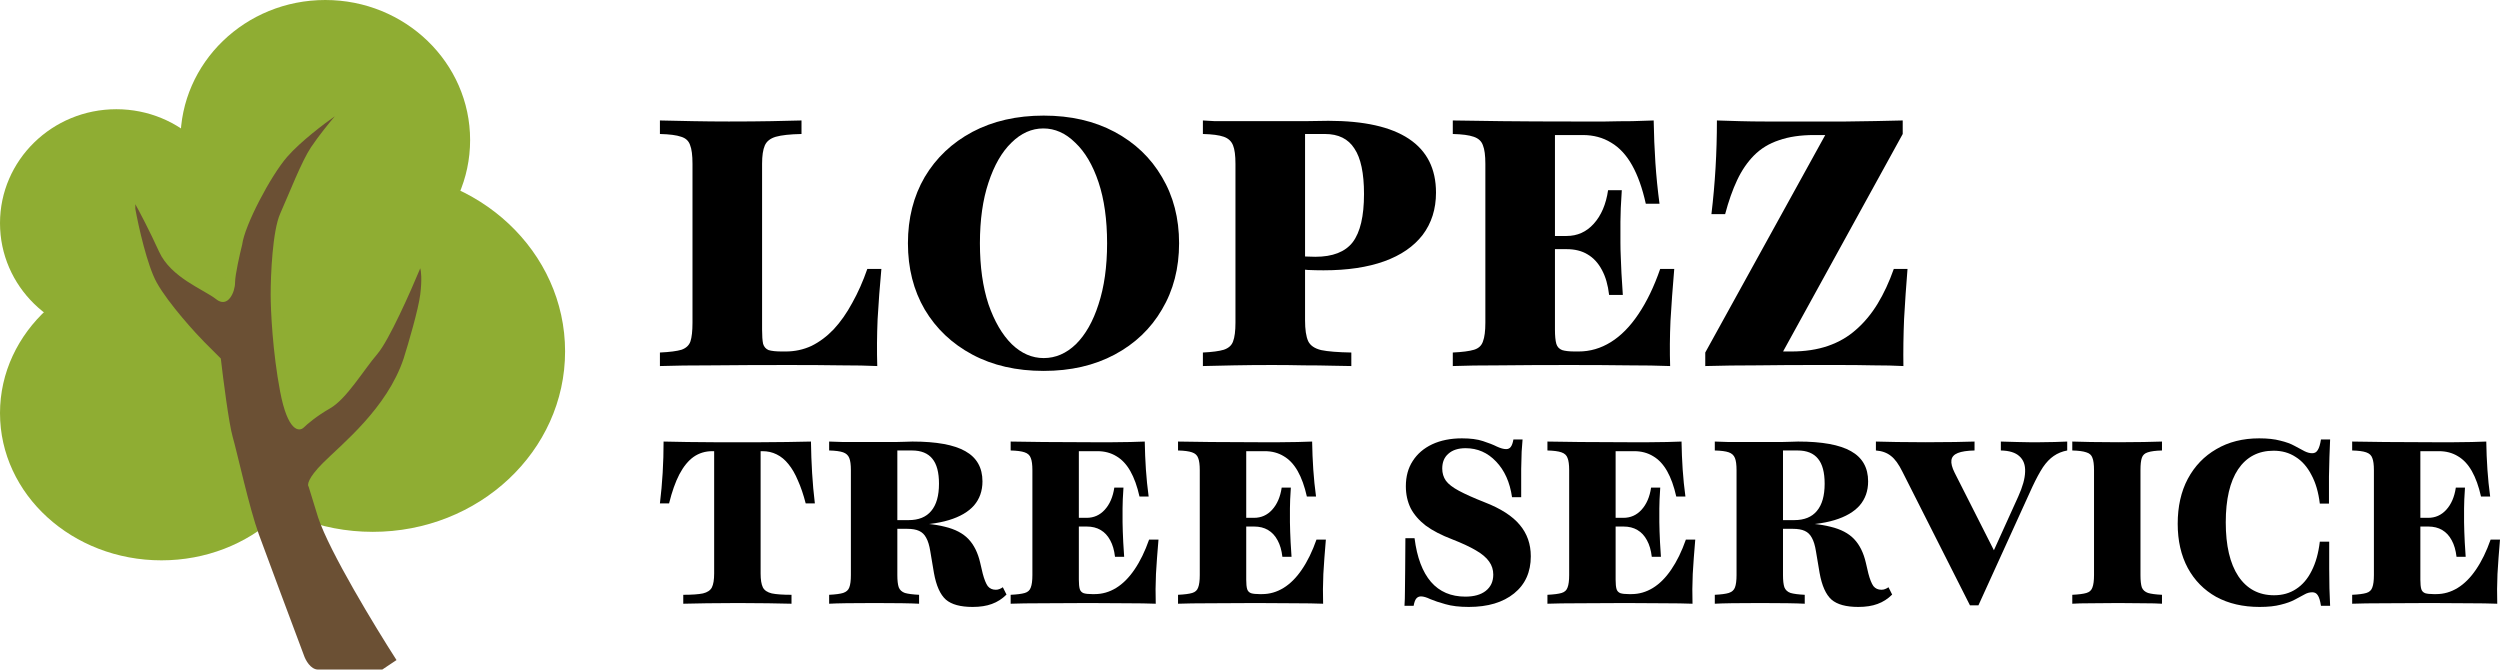 <?xml version="1.0" encoding="UTF-8"?> <svg xmlns="http://www.w3.org/2000/svg" width="519" height="139" viewBox="0 0 519 139" fill="none"><path d="M117.312 72.95C117.312 93.639 99.437 110.411 77.386 110.411C55.336 110.411 37.461 93.639 37.461 72.95C37.461 52.261 55.336 35.489 77.386 35.489C99.437 35.489 117.312 52.261 117.312 72.95Z" fill="#8FAD33"></path><path d="M97.596 29.082C97.596 45.143 84.134 58.163 67.528 58.163C50.923 58.163 37.461 45.143 37.461 29.082C37.461 13.02 50.923 0 67.528 0C84.134 0 97.596 13.02 97.596 29.082Z" fill="#8FAD33"></path><path d="M48.305 46.333C48.305 59.4 37.492 69.993 24.152 69.993C10.813 69.993 0 59.4 0 46.333C0 33.267 10.813 22.674 24.152 22.674C37.492 22.674 48.305 33.267 48.305 46.333Z" fill="#8FAD33"></path><path d="M67.035 85.766C67.035 102.644 52.029 116.326 33.518 116.326C15.006 116.326 0 102.644 0 85.766C0 68.888 15.006 55.206 33.518 55.206C52.029 55.206 67.035 68.888 67.035 85.766Z" fill="#8FAD33"></path><path d="M32.532 58.656C30.56 55.107 28.753 46.99 28.096 43.376V42.39C28.917 43.869 31.053 47.911 33.025 52.248C35.489 57.67 42.39 60.135 44.855 62.106C47.319 64.078 48.798 60.628 48.798 58.656C48.798 57.079 49.784 52.741 50.277 50.77C50.77 46.826 56.191 36.475 59.642 32.532C62.402 29.377 67.364 25.631 69.5 24.152C68.514 25.303 66.148 28.194 64.571 30.56C62.599 33.518 60.135 39.925 58.163 44.362C56.586 47.911 56.191 57.013 56.191 61.121C56.191 64.407 56.586 73.049 58.163 81.33C59.74 89.611 62.106 89.709 63.092 88.723C63.749 88.066 65.754 86.357 68.514 84.78C71.965 82.808 75.415 76.894 78.372 73.443C80.738 70.683 85.273 60.463 87.245 55.699C87.409 56.191 87.639 57.966 87.245 61.121C86.85 64.275 84.78 71.307 83.794 74.429C80.344 84.78 70.979 92.174 67.035 96.117C63.881 99.272 63.749 100.717 64.078 101.046L66.05 107.454C68.416 114.552 77.879 130.128 82.316 137.028L79.358 139H66.05C64.472 139 63.421 137.028 63.092 136.043C60.628 129.47 55.304 115.242 53.727 110.904C51.755 105.482 49.291 94.145 48.305 90.695C47.516 87.935 46.333 78.701 45.84 74.429L42.39 70.979C40.911 69.5 34.996 63.092 32.532 58.656Z" fill="#6B5034"></path><path d="M137 75.992V73.183C139.04 73.087 140.535 72.895 141.483 72.607C142.432 72.271 143.049 71.695 143.334 70.879C143.618 70.015 143.761 68.719 143.761 66.99V34.01C143.761 32.233 143.595 30.937 143.263 30.121C142.978 29.257 142.361 28.681 141.412 28.393C140.463 28.057 138.993 27.865 137 27.817V25.008C139.088 25.056 141.365 25.104 143.832 25.152C146.299 25.2 148.79 25.224 151.304 25.224C154.72 25.224 157.662 25.2 160.129 25.152C162.644 25.104 164.731 25.056 166.392 25.008V27.817C164.02 27.865 162.24 28.057 161.054 28.393C159.916 28.729 159.157 29.329 158.777 30.193C158.397 31.057 158.208 32.329 158.208 34.01V68.431C158.208 69.727 158.279 70.711 158.421 71.383C158.611 72.007 158.99 72.439 159.56 72.679C160.177 72.871 161.102 72.967 162.335 72.967H163.118C165.016 72.967 166.795 72.583 168.456 71.815C170.116 70.999 171.658 69.847 173.081 68.359C174.505 66.823 175.786 64.998 176.924 62.886C178.111 60.774 179.154 58.421 180.056 55.829H182.974C182.641 59.429 182.381 62.91 182.191 66.27C182.048 69.631 182.025 72.871 182.12 75.992C180.079 75.896 177.589 75.848 174.647 75.848C171.706 75.8 168.052 75.776 163.687 75.776C157.804 75.776 152.585 75.8 148.031 75.848C143.524 75.848 139.847 75.896 137 75.992Z" fill="black"></path><path d="M216.668 77C211.022 77 206.087 75.872 201.865 73.615C197.642 71.359 194.345 68.239 191.973 64.254C189.648 60.27 188.486 55.685 188.486 50.5C188.486 45.315 189.648 40.73 191.973 36.746C194.345 32.761 197.642 29.641 201.865 27.384C206.135 25.128 211.069 24 216.668 24C222.266 24 227.177 25.128 231.399 27.384C235.622 29.641 238.895 32.761 241.22 36.746C243.592 40.73 244.778 45.315 244.778 50.5C244.778 55.685 243.592 60.27 241.22 64.254C238.895 68.239 235.622 71.359 231.399 73.615C227.177 75.872 222.266 77 216.668 77ZM216.668 74.336C219.135 74.336 221.365 73.376 223.357 71.455C225.35 69.487 226.916 66.727 228.054 63.174C229.24 59.573 229.833 55.349 229.833 50.5C229.833 45.603 229.24 41.379 228.054 37.826C226.868 34.274 225.255 31.537 223.215 29.617C221.222 27.648 219.016 26.664 216.596 26.664C214.177 26.664 211.971 27.648 209.978 29.617C207.985 31.537 206.396 34.298 205.21 37.898C204.024 41.451 203.431 45.651 203.431 50.5C203.431 55.349 204.024 59.573 205.21 63.174C206.443 66.727 208.056 69.487 210.049 71.455C212.042 73.376 214.248 74.336 216.668 74.336Z" fill="black"></path><path d="M249.721 75.992V73.183C251.666 73.087 253.113 72.895 254.062 72.607C255.059 72.271 255.699 71.695 255.984 70.879C256.316 70.015 256.482 68.719 256.482 66.99V34.01C256.482 32.281 256.316 31.009 255.984 30.193C255.652 29.329 255.011 28.729 254.062 28.393C253.113 28.057 251.666 27.865 249.721 27.817V25.008C250.338 25.056 251.168 25.104 252.212 25.152C253.256 25.152 254.608 25.152 256.268 25.152C257.976 25.152 260.088 25.152 262.602 25.152C266.066 25.152 268.817 25.152 270.858 25.152C272.898 25.104 274.534 25.08 275.768 25.08C283.169 25.08 288.744 26.328 292.492 28.825C296.24 31.321 298.114 35.042 298.114 39.986C298.114 43.395 297.189 46.323 295.339 48.772C293.489 51.172 290.832 52.996 287.368 54.245C283.905 55.493 279.706 56.117 274.772 56.117C273.68 56.117 272.589 56.093 271.498 56.045C270.407 55.949 269.387 55.829 268.438 55.685C267.536 55.493 266.754 55.301 266.089 55.109V52.372C266.991 52.66 268.035 52.9 269.221 53.092C270.407 53.236 271.688 53.308 273.064 53.308C276.669 53.308 279.255 52.3 280.821 50.284C282.387 48.22 283.169 44.883 283.169 40.275C283.169 35.954 282.505 32.809 281.177 30.841C279.896 28.825 277.856 27.817 275.056 27.817H270.929V66.486C270.929 68.407 271.142 69.847 271.569 70.807C271.996 71.719 272.898 72.343 274.274 72.679C275.649 72.967 277.737 73.135 280.536 73.183V75.992C279.54 75.992 278.188 75.968 276.48 75.92C274.772 75.872 272.85 75.848 270.715 75.848C268.58 75.8 266.374 75.776 264.097 75.776C261.203 75.776 258.569 75.8 256.197 75.848C253.872 75.896 251.714 75.944 249.721 75.992Z" fill="black"></path><path d="M301.6 75.992V73.183C303.593 73.087 305.064 72.895 306.013 72.607C306.962 72.319 307.578 71.743 307.863 70.879C308.195 70.015 308.361 68.719 308.361 66.99V34.01C308.361 32.281 308.195 31.009 307.863 30.193C307.578 29.329 306.938 28.729 305.942 28.393C304.993 28.057 303.546 27.865 301.6 27.817V25.008C304.21 25.056 307.602 25.104 311.777 25.152C316 25.2 320.91 25.224 326.509 25.224C328.976 25.224 331.229 25.224 333.27 25.224C335.31 25.176 337.16 25.152 338.82 25.152C340.481 25.104 341.976 25.056 343.304 25.008C343.351 27.985 343.47 30.913 343.66 33.794C343.85 36.626 344.134 39.458 344.514 42.291H341.667C340.955 39.074 340.007 36.41 338.82 34.298C337.634 32.185 336.187 30.625 334.479 29.617C332.771 28.561 330.802 28.033 328.573 28.033H322.808V68.431C322.808 69.727 322.903 70.711 323.093 71.383C323.282 72.007 323.686 72.439 324.303 72.679C324.919 72.871 325.797 72.967 326.936 72.967H327.719C330.091 72.967 332.321 72.319 334.408 71.023C336.496 69.727 338.393 67.807 340.101 65.262C341.857 62.67 343.375 59.525 344.656 55.829H347.574C347.242 59.717 346.981 63.318 346.791 66.63C346.649 69.895 346.625 73.015 346.72 75.992C344.253 75.896 341.335 75.848 337.966 75.848C334.598 75.8 330.565 75.776 325.868 75.776C320.412 75.776 315.62 75.8 311.493 75.848C307.412 75.848 304.115 75.896 301.6 75.992ZM320.531 51.724V48.988H333.839V51.724H320.531ZM334.052 61.23C333.815 59.165 333.317 57.437 332.558 56.045C331.799 54.605 330.802 53.525 329.569 52.804C328.383 52.084 326.936 51.724 325.228 51.724V48.988C327.458 48.988 329.332 48.148 330.85 46.467C332.415 44.739 333.412 42.411 333.839 39.482H336.685C336.496 42.267 336.401 44.451 336.401 46.035C336.401 47.572 336.401 49.012 336.401 50.356C336.401 51.316 336.425 52.3 336.472 53.308C336.519 54.269 336.567 55.397 336.614 56.693C336.709 57.941 336.804 59.453 336.899 61.23H334.052Z" fill="black"></path><path d="M354.012 75.992V73.183L378.92 28.033H376.643C373.796 28.033 371.353 28.393 369.313 29.113C367.272 29.785 365.541 30.841 364.117 32.281C362.742 33.673 361.579 35.378 360.63 37.394C359.681 39.41 358.851 41.763 358.139 44.451H355.293C355.672 41.283 355.957 38.09 356.147 34.874C356.337 31.609 356.431 28.321 356.431 25.008C357.902 25.056 359.492 25.104 361.2 25.152C362.955 25.2 364.71 25.224 366.466 25.224C368.221 25.224 369.787 25.224 371.163 25.224C374.958 25.224 378.967 25.224 383.19 25.224C387.413 25.176 391.35 25.104 395.004 25.008V27.817L370.167 72.967H371.875C374.721 72.967 377.259 72.583 379.489 71.815C381.719 71.047 383.664 69.919 385.325 68.431C387.033 66.942 388.528 65.142 389.809 63.03C391.09 60.918 392.204 58.517 393.153 55.829H396C395.715 59.333 395.478 62.79 395.288 66.198C395.146 69.607 395.099 72.871 395.146 75.992C393.296 75.896 391.232 75.848 388.955 75.848C386.677 75.8 384.4 75.776 382.123 75.776C379.845 75.776 377.781 75.776 375.931 75.776C372.42 75.776 368.743 75.8 364.9 75.848C361.057 75.848 357.428 75.896 354.012 75.992Z" fill="black"></path><path d="M141.846 125.334V123.48C143.651 123.48 145.013 123.385 145.931 123.194C146.85 122.972 147.468 122.56 147.784 121.958C148.101 121.324 148.259 120.357 148.259 119.057V93.663H147.879C146.422 93.663 145.124 94.059 143.984 94.852C142.875 95.644 141.893 96.849 141.038 98.466C140.215 100.051 139.502 102.064 138.9 104.505H137C137.253 102.413 137.443 100.305 137.57 98.181C137.697 96.025 137.76 93.853 137.76 91.666C139.249 91.698 140.896 91.729 142.701 91.761C144.538 91.793 146.359 91.808 148.164 91.808C150.001 91.808 151.648 91.808 153.105 91.808C154.562 91.808 156.193 91.808 157.998 91.808C159.804 91.808 161.609 91.793 163.414 91.761C165.251 91.729 166.898 91.698 168.355 91.666C168.387 93.885 168.466 96.057 168.593 98.181C168.719 100.305 168.909 102.413 169.163 104.505H167.263C166.787 102.667 166.249 101.082 165.647 99.75C165.077 98.387 164.428 97.261 163.699 96.374C162.971 95.454 162.147 94.773 161.229 94.329C160.342 93.885 159.36 93.663 158.284 93.663H157.903V119.057C157.903 120.357 158.062 121.324 158.379 121.958C158.695 122.56 159.313 122.972 160.231 123.194C161.15 123.385 162.512 123.48 164.317 123.48V125.334C163.113 125.303 161.498 125.271 159.471 125.239C157.476 125.207 155.386 125.192 153.2 125.192C150.92 125.192 148.766 125.207 146.739 125.239C144.712 125.271 143.081 125.303 141.846 125.334Z" fill="black"></path><path d="M172.13 125.334V123.48C173.429 123.416 174.395 123.289 175.028 123.099C175.693 122.877 176.121 122.497 176.311 121.958C176.533 121.387 176.643 120.531 176.643 119.39V97.61C176.643 96.469 176.533 95.629 176.311 95.09C176.089 94.519 175.662 94.123 175.028 93.901C174.395 93.679 173.429 93.552 172.13 93.52V91.666C172.605 91.698 173.555 91.729 174.981 91.761C176.406 91.761 178.148 91.761 180.207 91.761C181.505 91.761 182.614 91.761 183.532 91.761C184.482 91.761 185.306 91.761 186.003 91.761C186.699 91.729 187.317 91.713 187.855 91.713C188.394 91.682 188.916 91.666 189.423 91.666C194.396 91.666 198.054 92.332 200.397 93.663C202.773 94.995 203.96 97.087 203.96 99.94C203.96 101.906 203.375 103.57 202.203 104.933C201.031 106.265 199.289 107.279 196.977 107.977C194.665 108.674 191.798 109.023 188.378 109.023H182.012V107.977H188.615C190.706 107.977 192.274 107.343 193.319 106.075C194.396 104.807 194.934 102.92 194.934 100.416C194.934 98.07 194.475 96.342 193.556 95.232C192.638 94.091 191.228 93.52 189.328 93.52H186.288V119.39C186.288 120.5 186.383 121.34 186.573 121.91C186.794 122.481 187.222 122.877 187.855 123.099C188.52 123.289 189.502 123.416 190.801 123.48V125.334C189.027 125.239 185.955 125.192 181.584 125.192C176.929 125.192 173.777 125.239 172.13 125.334ZM201.918 126C199.384 126 197.531 125.493 196.359 124.478C195.187 123.432 194.364 121.593 193.889 118.962L193.129 114.444C192.939 113.24 192.654 112.304 192.274 111.639C191.925 110.973 191.434 110.497 190.801 110.212C190.199 109.927 189.376 109.784 188.33 109.784H182.392V108.548H187.998C191.355 108.548 194.079 108.817 196.169 109.356C198.291 109.863 199.922 110.719 201.063 111.924C202.203 113.129 203.01 114.761 203.485 116.822L204.008 119.057C204.325 120.262 204.673 121.134 205.053 121.673C205.465 122.18 206.019 122.433 206.716 122.433C207.001 122.433 207.254 122.386 207.476 122.291C207.729 122.196 207.967 122.069 208.189 121.91L208.949 123.432C208.062 124.32 207.048 124.97 205.908 125.382C204.8 125.794 203.47 126 201.918 126Z" fill="black"></path><path d="M209.812 125.334V123.48C211.142 123.416 212.124 123.289 212.757 123.099C213.391 122.909 213.802 122.529 213.992 121.958C214.214 121.387 214.325 120.531 214.325 119.39V97.61C214.325 96.469 214.214 95.629 213.992 95.09C213.802 94.519 213.375 94.123 212.71 93.901C212.076 93.679 211.11 93.552 209.812 93.52V91.666C211.554 91.698 213.818 91.729 216.605 91.761C219.424 91.793 222.702 91.808 226.44 91.808C228.086 91.808 229.591 91.808 230.953 91.808C232.315 91.777 233.55 91.761 234.658 91.761C235.767 91.729 236.765 91.698 237.651 91.666C237.683 93.631 237.762 95.565 237.889 97.467C238.016 99.338 238.206 101.208 238.459 103.079H236.559C236.084 100.955 235.45 99.195 234.658 97.8C233.867 96.405 232.901 95.375 231.76 94.709C230.62 94.012 229.306 93.663 227.817 93.663H223.969V120.341C223.969 121.197 224.032 121.847 224.159 122.291C224.286 122.703 224.555 122.988 224.967 123.147C225.378 123.274 225.964 123.337 226.725 123.337H227.247C228.831 123.337 230.319 122.909 231.713 122.053C233.106 121.197 234.373 119.929 235.514 118.249C236.685 116.537 237.699 114.46 238.554 112.019H240.502C240.28 114.587 240.106 116.965 239.979 119.152C239.884 121.308 239.868 123.369 239.932 125.334C238.285 125.271 236.337 125.239 234.088 125.239C231.84 125.207 229.147 125.192 226.012 125.192C222.37 125.192 219.171 125.207 216.415 125.239C213.692 125.239 211.49 125.271 209.812 125.334ZM222.449 109.308V107.501H231.333V109.308H222.449ZM231.475 115.586C231.317 114.222 230.984 113.081 230.478 112.162C229.971 111.211 229.306 110.497 228.482 110.022C227.691 109.546 226.725 109.308 225.584 109.308V107.501C227.073 107.501 228.324 106.947 229.337 105.837C230.383 104.696 231.048 103.158 231.333 101.224H233.233C233.106 103.063 233.043 104.505 233.043 105.552C233.043 106.566 233.043 107.517 233.043 108.405C233.043 109.039 233.059 109.689 233.091 110.355C233.122 110.989 233.154 111.734 233.186 112.59C233.249 113.414 233.312 114.413 233.376 115.586H231.475Z" fill="black"></path><path d="M244.559 125.334V123.48C245.89 123.416 246.871 123.289 247.505 123.099C248.138 122.909 248.55 122.529 248.74 121.958C248.962 121.387 249.073 120.531 249.073 119.39V97.61C249.073 96.469 248.962 95.629 248.74 95.09C248.55 94.519 248.122 94.123 247.457 93.901C246.824 93.679 245.858 93.552 244.559 93.52V91.666C246.301 91.698 248.566 91.729 251.353 91.761C254.172 91.793 257.45 91.808 261.187 91.808C262.834 91.808 264.338 91.808 265.7 91.808C267.062 91.777 268.297 91.761 269.406 91.761C270.514 91.729 271.512 91.698 272.399 91.666C272.431 93.631 272.51 95.565 272.636 97.467C272.763 99.338 272.953 101.208 273.207 103.079H271.306C270.831 100.955 270.198 99.195 269.406 97.8C268.614 96.405 267.648 95.375 266.508 94.709C265.368 94.012 264.053 93.663 262.565 93.663H258.717V120.341C258.717 121.197 258.78 121.847 258.907 122.291C259.033 122.703 259.303 122.988 259.714 123.147C260.126 123.274 260.712 123.337 261.472 123.337H261.995C263.578 123.337 265.067 122.909 266.46 122.053C267.854 121.197 269.121 119.929 270.261 118.249C271.433 116.537 272.446 114.46 273.302 112.019H275.249C275.028 114.587 274.853 116.965 274.727 119.152C274.632 121.308 274.616 123.369 274.679 125.334C273.032 125.271 271.085 125.239 268.836 125.239C266.587 125.207 263.895 125.192 260.759 125.192C257.117 125.192 253.918 125.207 251.163 125.239C248.439 125.239 246.238 125.271 244.559 125.334ZM257.196 109.308V107.501H266.08V109.308H257.196ZM266.223 115.586C266.065 114.222 265.732 113.081 265.225 112.162C264.718 111.211 264.053 110.497 263.23 110.022C262.438 109.546 261.472 109.308 260.332 109.308V107.501C261.82 107.501 263.072 106.947 264.085 105.837C265.13 104.696 265.795 103.158 266.08 101.224H267.981C267.854 103.063 267.791 104.505 267.791 105.552C267.791 106.566 267.791 107.517 267.791 108.405C267.791 109.039 267.806 109.689 267.838 110.355C267.87 110.989 267.901 111.734 267.933 112.59C267.997 113.414 268.06 114.413 268.123 115.586H266.223Z" fill="black"></path><path d="M304.92 126C302.988 126 301.373 125.81 300.074 125.429C298.807 125.081 297.762 124.732 296.939 124.383C296.147 124.003 295.498 123.813 294.991 123.813C294.579 123.813 294.246 123.971 293.993 124.288C293.771 124.573 293.597 125.065 293.47 125.762H291.57C291.634 124.875 291.665 123.86 291.665 122.719C291.697 121.577 291.713 120.135 291.713 118.391C291.744 116.648 291.76 114.428 291.76 111.734H293.661C294.167 115.728 295.307 118.756 297.081 120.817C298.855 122.846 301.23 123.86 304.207 123.86C306.013 123.86 307.422 123.464 308.435 122.671C309.481 121.847 310.003 120.721 310.003 119.295C310.003 118.28 309.718 117.377 309.148 116.584C308.578 115.76 307.66 114.983 306.393 114.254C305.157 113.525 303.526 112.764 301.499 111.971C299.251 111.115 297.414 110.164 295.988 109.118C294.595 108.04 293.55 106.836 292.853 105.504C292.188 104.141 291.855 102.619 291.855 100.939C291.855 98.91 292.33 97.166 293.28 95.708C294.231 94.218 295.577 93.061 297.319 92.236C299.092 91.412 301.151 91 303.495 91C305.268 91 306.725 91.19 307.865 91.571C309.037 91.951 310.003 92.332 310.763 92.712C311.524 93.061 312.157 93.235 312.664 93.235C313.075 93.235 313.392 93.092 313.614 92.807C313.867 92.49 314.057 91.967 314.184 91.238H316.084C316.021 91.999 315.958 92.839 315.894 93.758C315.863 94.677 315.831 95.882 315.799 97.372C315.799 98.831 315.799 100.78 315.799 103.221H313.899C313.455 100.115 312.347 97.642 310.573 95.803C308.831 93.964 306.725 93.045 304.255 93.045C302.735 93.045 301.547 93.425 300.692 94.186C299.837 94.915 299.409 95.946 299.409 97.277C299.409 98.228 299.662 99.068 300.169 99.798C300.676 100.495 301.579 101.192 302.877 101.89C304.176 102.587 305.949 103.38 308.198 104.268C311.555 105.567 313.994 107.137 315.514 108.976C317.034 110.783 317.795 112.954 317.795 115.49C317.795 118.756 316.639 121.324 314.326 123.194C312.014 125.065 308.879 126 304.92 126Z" fill="black"></path><path d="M321.246 125.334V123.48C322.576 123.416 323.558 123.289 324.191 123.099C324.824 122.909 325.236 122.529 325.426 121.958C325.648 121.387 325.759 120.531 325.759 119.39V97.61C325.759 96.469 325.648 95.629 325.426 95.09C325.236 94.519 324.809 94.123 324.144 93.901C323.51 93.679 322.544 93.552 321.246 93.52V91.666C322.987 91.698 325.252 91.729 328.039 91.761C330.858 91.793 334.136 91.808 337.873 91.808C339.52 91.808 341.025 91.808 342.387 91.808C343.748 91.777 344.984 91.761 346.092 91.761C347.201 91.729 348.198 91.698 349.085 91.666C349.117 93.631 349.196 95.565 349.323 97.467C349.449 99.338 349.639 101.208 349.893 103.079H347.992C347.517 100.955 346.884 99.195 346.092 97.8C345.3 96.405 344.334 95.375 343.194 94.709C342.054 94.012 340.74 93.663 339.251 93.663H335.403V120.341C335.403 121.197 335.466 121.847 335.593 122.291C335.72 122.703 335.989 122.988 336.401 123.147C336.812 123.274 337.398 123.337 338.158 123.337H338.681C340.265 123.337 341.753 122.909 343.147 122.053C344.54 121.197 345.807 119.929 346.947 118.249C348.119 116.537 349.133 114.46 349.988 112.019H351.936C351.714 114.587 351.54 116.965 351.413 119.152C351.318 121.308 351.302 123.369 351.366 125.334C349.719 125.271 347.771 125.239 345.522 125.239C343.273 125.207 340.581 125.192 337.446 125.192C333.803 125.192 330.605 125.207 327.849 125.239C325.125 125.239 322.924 125.271 321.246 125.334ZM333.883 109.308V107.501H342.767V109.308H333.883ZM342.909 115.586C342.751 114.222 342.418 113.081 341.911 112.162C341.405 111.211 340.74 110.497 339.916 110.022C339.124 109.546 338.158 109.308 337.018 109.308V107.501C338.507 107.501 339.758 106.947 340.771 105.837C341.816 104.696 342.482 103.158 342.767 101.224H344.667C344.54 103.063 344.477 104.505 344.477 105.552C344.477 106.566 344.477 107.517 344.477 108.405C344.477 109.039 344.493 109.689 344.524 110.355C344.556 110.989 344.588 111.734 344.619 112.59C344.683 113.414 344.746 114.413 344.809 115.586H342.909Z" fill="black"></path><path d="M355.993 125.334V123.48C357.292 123.416 358.258 123.289 358.891 123.099C359.556 122.877 359.984 122.497 360.174 121.958C360.395 121.387 360.506 120.531 360.506 119.39V97.61C360.506 96.469 360.395 95.629 360.174 95.09C359.952 94.519 359.525 94.123 358.891 93.901C358.258 93.679 357.292 93.552 355.993 93.52V91.666C356.468 91.698 357.418 91.729 358.844 91.761C360.269 91.761 362.011 91.761 364.069 91.761C365.368 91.761 366.476 91.761 367.395 91.761C368.345 91.761 369.169 91.761 369.865 91.761C370.562 91.729 371.18 91.713 371.718 91.713C372.257 91.682 372.779 91.666 373.286 91.666C378.258 91.666 381.917 92.332 384.26 93.663C386.636 94.995 387.823 97.087 387.823 99.94C387.823 101.906 387.237 103.57 386.066 104.933C384.894 106.265 383.152 107.279 380.84 107.977C378.528 108.674 375.661 109.023 372.241 109.023H365.875V107.977H372.478C374.569 107.977 376.136 107.343 377.182 106.075C378.258 104.807 378.797 102.92 378.797 100.416C378.797 98.07 378.338 96.342 377.419 95.232C376.501 94.091 375.091 93.52 373.191 93.52H370.15V119.39C370.15 120.5 370.245 121.34 370.435 121.91C370.657 122.481 371.085 122.877 371.718 123.099C372.383 123.289 373.365 123.416 374.664 123.48V125.334C372.89 125.239 369.818 125.192 365.447 125.192C360.791 125.192 357.64 125.239 355.993 125.334ZM385.781 126C383.247 126 381.394 125.493 380.222 124.478C379.05 123.432 378.227 121.593 377.752 118.962L376.992 114.444C376.802 113.24 376.516 112.304 376.136 111.639C375.788 110.973 375.297 110.497 374.664 110.212C374.062 109.927 373.238 109.784 372.193 109.784H366.255V108.548H371.861C375.218 108.548 377.942 108.817 380.032 109.356C382.154 109.863 383.785 110.719 384.925 111.924C386.066 113.129 386.873 114.761 387.348 116.822L387.871 119.057C388.188 120.262 388.536 121.134 388.916 121.673C389.328 122.18 389.882 122.433 390.579 122.433C390.864 122.433 391.117 122.386 391.339 122.291C391.592 122.196 391.83 122.069 392.052 121.91L392.812 123.432C391.925 124.32 390.911 124.97 389.771 125.382C388.663 125.794 387.332 126 385.781 126Z" fill="black"></path><path d="M408.964 125.667L394.949 97.943C394.189 96.389 393.397 95.296 392.573 94.662C391.75 93.996 390.705 93.615 389.438 93.52V91.666C390.61 91.698 392.051 91.729 393.761 91.761C395.471 91.793 397.451 91.808 399.7 91.808C402.107 91.808 404.181 91.793 405.923 91.761C407.665 91.729 408.995 91.698 409.914 91.666V93.52C408.394 93.552 407.237 93.727 406.446 94.043C405.654 94.361 405.21 94.852 405.115 95.518C405.02 96.183 405.242 97.055 405.781 98.133L414.57 115.49L413.192 115.871L418.988 103.079C419.906 101.05 420.381 99.338 420.413 97.943C420.476 96.548 420.08 95.47 419.225 94.709C418.402 93.948 417.119 93.552 415.377 93.52V91.666C416.739 91.698 417.879 91.729 418.798 91.761C419.716 91.761 420.54 91.777 421.268 91.808C421.997 91.808 422.741 91.808 423.501 91.808C424.641 91.808 425.655 91.793 426.542 91.761C427.46 91.729 428.331 91.698 429.154 91.666V93.52C428.109 93.711 427.175 94.091 426.351 94.662C425.56 95.201 424.815 95.977 424.119 96.992C423.454 98.006 422.725 99.354 421.933 101.034L410.721 125.667H408.964Z" fill="black"></path><path d="M430.206 125.334V123.48C431.536 123.416 432.518 123.289 433.151 123.099C433.784 122.909 434.196 122.529 434.386 121.958C434.608 121.387 434.719 120.531 434.719 119.39V97.61C434.719 96.437 434.608 95.581 434.386 95.042C434.196 94.472 433.769 94.091 433.104 93.901C432.47 93.679 431.504 93.552 430.206 93.52V91.666C431.124 91.698 432.407 91.729 434.054 91.761C435.701 91.793 437.601 91.808 439.755 91.808C441.75 91.808 443.524 91.793 445.076 91.761C446.659 91.729 447.91 91.698 448.829 91.666V93.52C447.53 93.552 446.548 93.679 445.883 93.901C445.25 94.091 444.838 94.472 444.648 95.042C444.458 95.581 444.363 96.437 444.363 97.61V119.39C444.363 120.531 444.458 121.387 444.648 121.958C444.87 122.497 445.297 122.877 445.931 123.099C446.564 123.289 447.53 123.416 448.829 123.48V125.334C447.91 125.271 446.659 125.239 445.076 125.239C443.524 125.207 441.75 125.192 439.755 125.192C437.601 125.192 435.701 125.207 434.054 125.239C432.407 125.239 431.124 125.271 430.206 125.334Z" fill="black"></path><path d="M469.099 126C465.647 126 462.638 125.303 460.073 123.908C457.539 122.481 455.575 120.484 454.182 117.916C452.788 115.316 452.091 112.257 452.091 108.738C452.091 105.155 452.788 102.048 454.182 99.417C455.607 96.754 457.587 94.693 460.12 93.235C462.654 91.745 465.615 91 469.004 91C470.746 91 472.203 91.159 473.375 91.475C474.579 91.761 475.576 92.126 476.368 92.569C477.16 92.981 477.841 93.346 478.411 93.663C478.981 93.948 479.519 94.091 480.026 94.091C480.533 94.091 480.913 93.869 481.166 93.425C481.451 92.981 481.673 92.252 481.831 91.238H483.732C483.668 92.474 483.621 93.695 483.589 94.9C483.558 96.073 483.526 97.42 483.494 98.942C483.494 100.463 483.494 102.334 483.494 104.553H481.594C481.309 102.175 480.723 100.178 479.836 98.561C478.981 96.913 477.888 95.676 476.558 94.852C475.259 93.996 473.739 93.568 471.997 93.568C468.83 93.568 466.376 94.852 464.634 97.42C462.923 99.988 462.068 103.665 462.068 108.452C462.068 113.271 462.939 116.996 464.681 119.628C466.455 122.259 468.925 123.575 472.092 123.575C473.834 123.575 475.354 123.147 476.653 122.291C477.983 121.435 479.06 120.183 479.884 118.534C480.739 116.885 481.309 114.856 481.594 112.447H483.542C483.542 114.603 483.542 116.457 483.542 118.011C483.542 119.533 483.558 120.896 483.589 122.101C483.621 123.305 483.668 124.526 483.732 125.762H481.831C481.673 124.716 481.451 123.987 481.166 123.575C480.913 123.163 480.533 122.957 480.026 122.957C479.456 122.957 478.902 123.115 478.363 123.432C477.825 123.717 477.176 124.066 476.416 124.478C475.655 124.89 474.689 125.239 473.518 125.524C472.346 125.841 470.873 126 469.099 126Z" fill="black"></path><path d="M488.31 125.334V123.48C489.64 123.416 490.622 123.289 491.255 123.099C491.889 122.909 492.301 122.529 492.491 121.958C492.712 121.387 492.823 120.531 492.823 119.39V97.61C492.823 96.469 492.712 95.629 492.491 95.09C492.301 94.519 491.873 94.123 491.208 93.901C490.574 93.679 489.608 93.552 488.31 93.52V91.666C490.052 91.698 492.316 91.729 495.104 91.761C497.922 91.793 501.2 91.808 504.938 91.808C506.585 91.808 508.089 91.808 509.451 91.808C510.813 91.777 512.048 91.761 513.157 91.761C514.265 91.729 515.263 91.698 516.15 91.666C516.181 93.631 516.26 95.565 516.387 97.467C516.514 99.338 516.704 101.208 516.957 103.079H515.057C514.582 100.955 513.948 99.195 513.157 97.8C512.365 96.405 511.399 95.375 510.259 94.709C509.118 94.012 507.804 93.663 506.315 93.663H502.467V120.341C502.467 121.197 502.531 121.847 502.657 122.291C502.784 122.703 503.053 122.988 503.465 123.147C503.877 123.274 504.463 123.337 505.223 123.337H505.745C507.329 123.337 508.817 122.909 510.211 122.053C511.605 121.197 512.871 119.929 514.012 118.249C515.184 116.537 516.197 114.46 517.052 112.019H519C518.778 114.587 518.604 116.965 518.477 119.152C518.382 121.308 518.367 123.369 518.43 125.334C516.783 125.271 514.835 125.239 512.586 125.239C510.338 125.207 507.646 125.192 504.51 125.192C500.868 125.192 497.669 125.207 494.914 125.239C492.19 125.239 489.989 125.271 488.31 125.334ZM500.947 109.308V107.501H509.831V109.308H500.947ZM509.974 115.586C509.815 114.222 509.483 113.081 508.976 112.162C508.469 111.211 507.804 110.497 506.981 110.022C506.189 109.546 505.223 109.308 504.083 109.308V107.501C505.571 107.501 506.822 106.947 507.836 105.837C508.881 104.696 509.546 103.158 509.831 101.224H511.731C511.605 103.063 511.541 104.505 511.541 105.552C511.541 106.566 511.541 107.517 511.541 108.405C511.541 109.039 511.557 109.689 511.589 110.355C511.62 110.989 511.652 111.734 511.684 112.59C511.747 113.414 511.81 114.413 511.874 115.586H509.974Z" fill="black"></path></svg> 